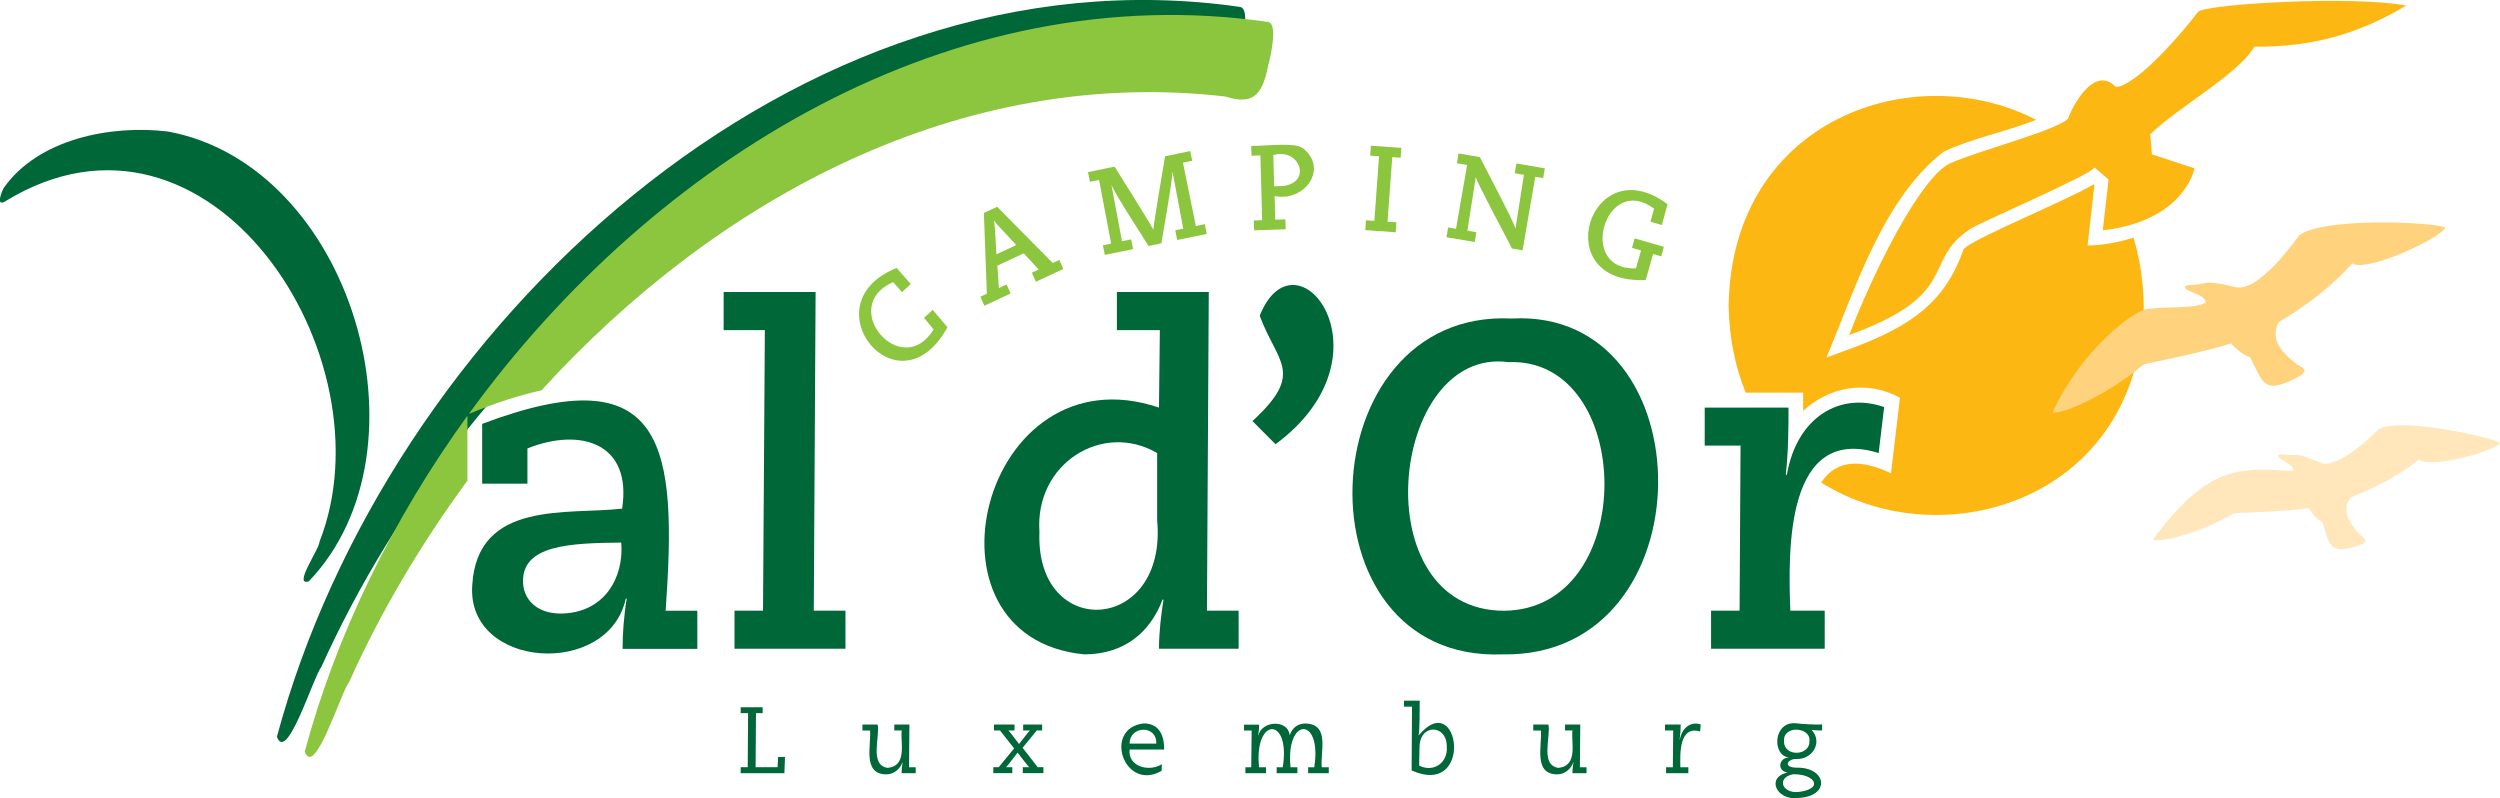 <svg width="285" height="91" viewBox="0 0 285 91" fill="none" xmlns="http://www.w3.org/2000/svg">
<g clip-path="url(#clip0_25_106)">
<path d="M84.437 88.145V87.461H85.239L85.283 81.299H84.437V80.627H86.941V81.299H86.183L86.139 87.461H88.642L88.708 86.293H89.488L89.422 88.145H84.437Z" fill="#006738"/>
<path d="M98.327 82.6H100.051C100.358 83.901 99.063 87.252 101.204 87.539C103.477 87.285 102.62 84.661 102.796 83.272H101.95V82.6H103.674L103.63 87.472H104.388V88.145H102.785C102.785 87.726 102.84 87.296 102.895 86.921H102.873C102.642 87.583 101.972 88.277 101.05 88.277C98.294 88.277 99.337 84.948 99.183 83.284H98.316V82.611L98.327 82.6Z" fill="#006738"/>
<path d="M113.304 82.6H115.654V83.272H114.962V83.294C115.072 83.328 116.071 84.706 116.17 84.816C116.279 84.706 117.29 83.339 117.399 83.294V83.272H116.642V82.6H118.805V83.272H118.19L116.576 85.246L118.3 87.461H118.948V88.134H116.598V87.461H117.323V87.439C117.235 87.417 116.093 85.896 116.005 85.797C115.906 85.907 114.797 87.406 114.698 87.439V87.461H115.401V88.134H113.238V87.461H113.853L115.61 85.312L113.996 83.272H113.315V82.6H113.304Z" fill="#006738"/>
<path d="M128.775 85.444C128.555 87.362 130.949 88.057 132.453 87.12L132.42 87.88C128.149 90.317 125.678 83.03 130.378 82.468C132.519 82.468 132.717 84.452 132.717 85.444H128.775ZM131.816 84.772C131.915 82.622 128.775 82.699 128.775 84.772H131.816Z" fill="#006738"/>
<path d="M141.951 87.472H142.643L142.687 83.284H141.819V82.611H143.543C143.543 83.03 143.488 83.46 143.433 83.835H143.455C143.862 82.126 146.826 82.016 147.013 83.779H147.035C147.145 83.548 147.474 82.479 148.868 82.479C151.657 82.589 150.483 85.775 150.68 87.472H151.482V88.145H149.132V87.472H149.824C150.757 81.663 146.53 81.674 147.123 87.472H147.902V88.145H145.541V87.472H146.233C147.178 81.663 142.939 81.685 143.532 87.472H144.323V88.145H141.973V87.472H141.951Z" fill="#006738"/>
<path d="M160.969 80.561H160.057V79.877H161.847C161.825 80.638 161.88 83.107 161.715 83.824H161.737C166.371 78.301 168.095 90.989 160.925 87.836L160.969 80.561ZM161.792 87.285C163.472 88.112 165.064 86.91 164.932 85.168C164.998 82.556 161.858 82.446 161.825 85.168L161.781 87.274L161.792 87.285Z" fill="#006738"/>
<path d="M174.782 82.6H176.516C176.824 83.901 175.528 87.252 177.669 87.539C179.942 87.285 179.086 84.661 179.261 83.272H178.416V82.6H180.151L180.107 87.472H180.865V88.145H179.261C179.261 87.726 179.316 87.296 179.371 86.921H179.349C179.119 87.583 178.449 88.277 177.527 88.277C174.771 88.277 175.814 84.948 175.66 83.284H174.793V82.611L174.782 82.6Z" fill="#006738"/>
<path d="M190.736 83.272H189.813V82.6H191.592C191.603 83.107 191.548 83.713 191.482 84.331H191.504C191.625 83.328 192.514 82.126 193.887 82.589L193.81 83.383C191.394 82.699 191.537 85.94 191.559 87.472H192.471V88.145H189.934V87.472H190.703L190.747 83.284L190.736 83.272Z" fill="#006738"/>
<path d="M207.744 83.272C207.404 83.272 206.876 83.261 206.536 83.217C207.832 84.639 206.591 86.624 204.757 86.524C203.912 86.48 203.143 87.428 204.713 87.516C208.271 87.384 208.765 90.813 204.966 90.967C202.572 91.298 201.266 88.641 203.747 88.079V88.057C202.561 87.88 202.77 86.403 203.901 86.359V86.337C202.001 86.139 202.111 82.181 204.779 82.457C205.449 82.556 207.041 82.622 207.722 82.589V83.261L207.744 83.272ZM204.395 88.266C202.506 88.652 203.132 90.471 205.021 90.283C207.964 89.942 206.931 88.211 204.395 88.266ZM203.374 84.485C203.352 86.348 206.382 86.183 206.273 84.452C206.459 82.898 203.275 82.611 203.374 84.485Z" fill="#006738"/>
<path d="M141.391 0.794C90.861 -6.504 44.063 37.491 31.568 83.989C32.699 87.12 35.773 77.022 36.619 76.063C53.506 38.561 92.584 4.222 136.516 9.293C140.008 10.439 140.809 8.709 141.446 5.545C141.589 4.983 142.566 1.003 141.38 0.794H141.391Z" fill="#006738"/>
<path d="M238.774 21.11L238.664 21.022C235.238 23.039 224.95 27.162 223.852 28.408C221.766 34.35 218.054 37.072 211.312 39.619L208.216 40.754C211.499 32.95 214.683 22.599 221.59 17.285C224.719 15.797 228.716 15.014 232.12 13.658C218.219 6.471 197.423 13.526 197.06 34.824C197.126 38.583 197.829 41.89 199.015 44.767H205.559C205.559 45.472 205.559 46.156 205.559 46.839C208.447 44.172 212.652 43.235 216.594 45.329L215.573 53.961C211.455 51.987 209.029 52.847 207.612 55.008C221.447 63.739 244.011 57.014 244.385 34.824C244.341 31.991 243.923 29.422 243.221 27.096C241.508 27.636 239.707 27.956 237.983 27.989L238.763 21.099L238.774 21.11Z" fill="#FDB713"/>
<path d="M210.807 38.197C213.432 31.307 218.801 20.361 222.271 18.63C225.883 17.054 234.041 15.003 235.743 13.559C236.084 12.49 238.642 7.243 241.2 9.921C243.693 9.767 249.249 3.153 250.566 1.367C251.368 0.441 268.321 -0.529 274.305 0.639C268.76 3.946 263.501 5.369 256.99 5.324C255.211 8.455 248.085 12.357 245.131 15.312L245.318 17.594L250.171 19.192C250.171 19.192 249.106 25.178 239.718 26.258L240.377 20.471L238.774 19.082C238.642 19.843 224.994 25.663 224.522 26.159C219.031 29.852 223.632 33.523 210.829 38.186L210.807 38.197Z" fill="#FDB713"/>
<path d="M278.752 25.905C276.754 25.255 264.621 24.803 262.106 26.843C261.59 27.526 257.517 33.247 254.947 32.751C250.841 31.792 252.213 32.398 249.37 32.52C248.008 33.038 251.555 33.479 251.456 34.493C250.116 35.265 246.833 34.89 244.703 35.254C243.023 35.485 237.039 40.258 233.986 47.027C235.359 47.214 240.509 44.822 244.407 41.526C244.407 41.526 251.895 39.994 254.344 39.145C254.344 39.145 255.431 40.413 256.496 40.71C258.033 43.576 257.934 45.197 262.216 42.838C263.27 42.154 262.458 41.934 261.766 41.471C259.954 40.049 258.79 38.627 259.779 36.709C259.779 36.709 264.764 33.931 268.146 30.028C269.858 31.12 278.599 26.986 278.752 25.905Z" fill="#FFD27E"/>
<path d="M285 50.477C283.441 49.672 273.559 47.589 271.198 48.912C270.682 49.408 266.575 53.531 264.533 52.759C261.294 51.381 262.337 52.098 259.987 51.778C258.801 52.02 261.667 52.902 261.437 53.696C255.079 53.244 251.62 53.178 245.406 61.534C246.493 61.898 251.071 60.641 254.706 58.491C254.706 58.491 261.063 58.293 263.193 57.94C263.193 57.94 263.918 59.131 264.753 59.528C265.587 62.041 265.411 63.43 269.167 62.074C270.122 61.666 269.485 61.368 268.98 60.883C267.706 59.517 266.927 58.061 267.981 56.684C267.981 56.684 272.45 55.107 275.755 52.373C277.006 53.52 284.747 51.337 285.011 50.477H285Z" fill="#FFE7BB"/>
<path d="M83.734 73.957V69.614H86.984L87.193 37.635H82.494V33.291H92.98L92.771 69.614H96.383V73.957H83.734Z" fill="#006738"/>
<path d="M141.204 73.957H132.124C132.124 72.006 132.387 69.934 132.64 68.358H132.53C131.136 72.05 128.193 74.597 123.603 74.597C103.773 72.69 111.931 39.652 132.124 46.465L132.223 37.635H127.326V33.291H137.801L137.592 69.614H141.204V73.957ZM131.915 51.646C125.689 48.019 117.948 52.836 118.497 60.63C117.992 73.098 133.112 72.238 131.915 59.307V51.646Z" fill="#006738"/>
<path d="M142.786 47.997C148.803 42.452 145.596 41.405 143.609 35.992C147.705 25.685 159.234 40.413 145.41 50.642L142.775 47.997H142.786Z" fill="#006738"/>
<path d="M172.322 36.312C194.689 35.077 194.842 75.038 171.29 74.597C147.529 75.523 149.11 35.165 172.322 36.312ZM171.488 69.625C186.893 69.46 186.377 40.688 171.96 41.283C158.388 39.465 155.303 69.658 171.488 69.625Z" fill="#006738"/>
<path d="M195.062 69.614H198.312L198.422 50.797H194.337V46.465H203.89C203.89 48.526 203.89 51.326 203.582 54.082L203.692 54.181C204.823 47.523 209.775 44.646 214.793 46.409L214.167 51.646C203.56 48.361 203.835 62.68 204.098 69.614H208.018V73.957H195.062V69.614Z" fill="#006738"/>
<path d="M54.977 48.317C76.048 40.38 77.201 50.973 75.884 69.625H79.496V73.969H70.975C70.975 72.216 71.129 70.11 71.448 68.247H71.338C69.361 77.32 53.166 76.272 53.836 66.715C54.407 56.959 64.75 58.712 70.921 57.984C72.073 50.565 66.276 48.68 60.127 51.117V55.14H54.967V48.317H54.977ZM63.904 69.945C68.933 69.912 71.151 65.8 70.822 61.854C64.838 61.909 59.622 62.173 59.622 66.241C59.622 68.302 61.17 69.945 63.904 69.945Z" fill="#006738"/>
<path d="M144.63 7.265C144.773 6.691 145.75 2.712 144.564 2.502C108.648 -2.679 74.61 18.057 53.451 47.181C56.559 45.902 59.304 45.02 61.73 44.502C81.692 22.587 109.549 7.529 139.689 11.002C143.181 12.148 143.993 10.417 144.619 7.265H144.63Z" fill="#8CC63F"/>
<path d="M39.792 77.772C43.349 69.857 47.917 62.096 53.286 54.798V47.391C44.755 59.175 38.332 72.326 34.741 85.687C35.872 88.828 38.935 78.72 39.792 77.772Z" fill="#8CC63F"/>
<path d="M105.332 36.235L106.43 37.557C102.796 43.499 95.45 34.967 101.819 32.156L102.829 33.302L103.828 32.376L102.214 30.546C92.057 34.625 102.434 47.468 108.011 37.304L106.331 35.32L105.332 36.246V36.235Z" fill="#8CC63F"/>
<path d="M120.002 29.973L113.677 23.569L112.162 24.274L112.502 33.479L111.767 33.821L112.217 34.857L115.203 33.457L114.753 32.431L113.875 32.839L113.699 30.282L116.708 28.882L118.41 30.723L117.63 31.087L118.091 32.123L121.221 30.657L120.759 29.631L120.002 29.984V29.973ZM113.589 28.992C113.534 28.386 113.458 25.652 113.304 25.156H113.326C113.447 25.321 113.6 25.52 113.908 25.85L115.851 27.934L113.589 28.992Z" fill="#8CC63F"/>
<path d="M136.329 25.773L134.858 18.542L135.912 18.321L135.692 17.219L132.816 17.814C132.783 18.112 131.366 26.247 131.498 26.214H131.476C131.619 26.203 127.205 19.258 127.062 18.994L124.031 19.622L124.251 20.724L125.294 20.515L126.667 27.768L125.733 27.956L125.953 29.058L129.17 28.397L128.951 27.294L127.907 27.504L126.711 21.132H126.744C127.095 22.135 130.334 27.03 130.927 28.044L132.398 27.735C132.541 26.776 133.694 20.482 133.639 19.644L133.683 19.666L134.891 26.071L133.979 26.258L134.199 27.361L137.57 26.666L137.35 25.553L136.351 25.762L136.329 25.773Z" fill="#8CC63F"/>
<path d="M148.44 16.855C147.584 16.194 143.873 16.679 142.632 16.635L142.676 17.759L143.686 17.715L143.884 25.101L142.928 25.134L142.972 26.258L146.574 26.137L146.53 25.002L145.377 25.046L145.311 22.345C148.748 23.072 151.537 19.159 148.451 16.833L148.44 16.855ZM146.321 21.198L145.256 21.242L145.157 17.682C148.144 16.8 149.604 20.768 146.31 21.198H146.321Z" fill="#8CC63F"/>
<path d="M156.203 17.748L157.213 17.814L156.675 25.178L155.72 25.112L155.643 26.236L159.113 26.479L159.19 25.343L158.18 25.277L158.718 17.913L159.673 17.98L159.75 16.855L156.28 16.613L156.203 17.748Z" fill="#8CC63F"/>
<path d="M172.695 19.754L173.727 19.931L172.772 26.005H172.75C172.377 24.858 169.291 19.104 168.71 17.913L166.272 17.494L166.085 18.608L167.249 18.806L165.986 26.082L165.086 25.928L164.899 27.041L168.117 27.592L168.303 26.479L167.282 26.302L168.226 20.261L168.259 20.239C168.402 20.89 171.993 27.559 172.366 28.331L173.574 28.54L175.023 20.151L175.923 20.305L176.11 19.192L172.871 18.63L172.684 19.743L172.695 19.754Z" fill="#8CC63F"/>
<path d="M186.047 28.253L187.079 28.551L186.497 30.59C179.701 30.888 183.028 19.633 188.562 23.789L188.155 25.277L189.451 25.652L190.099 23.282C181.271 16.679 176.275 32.509 187.617 31.913L188.452 28.959L189.385 29.224L189.682 28.132L186.344 27.173L186.047 28.265V28.253Z" fill="#8CC63F"/>
<path d="M0.593 22.951C23.86 8.687 44.689 40.721 36.421 61.765C36.377 62.669 33.369 66.847 35.202 66.274C49.652 51.172 40.056 18.839 19.138 14.992C12.682 14.21 4.348 15.819 0.417 21.441C0.242 21.75 -0.549 23.613 0.582 22.962L0.593 22.951Z" fill="#006738"/>
</g>
<defs>
<clipPath id="clip0_25_106">
<rect width="285" height="91" fill="white"/>
</clipPath>
</defs>
</svg>
